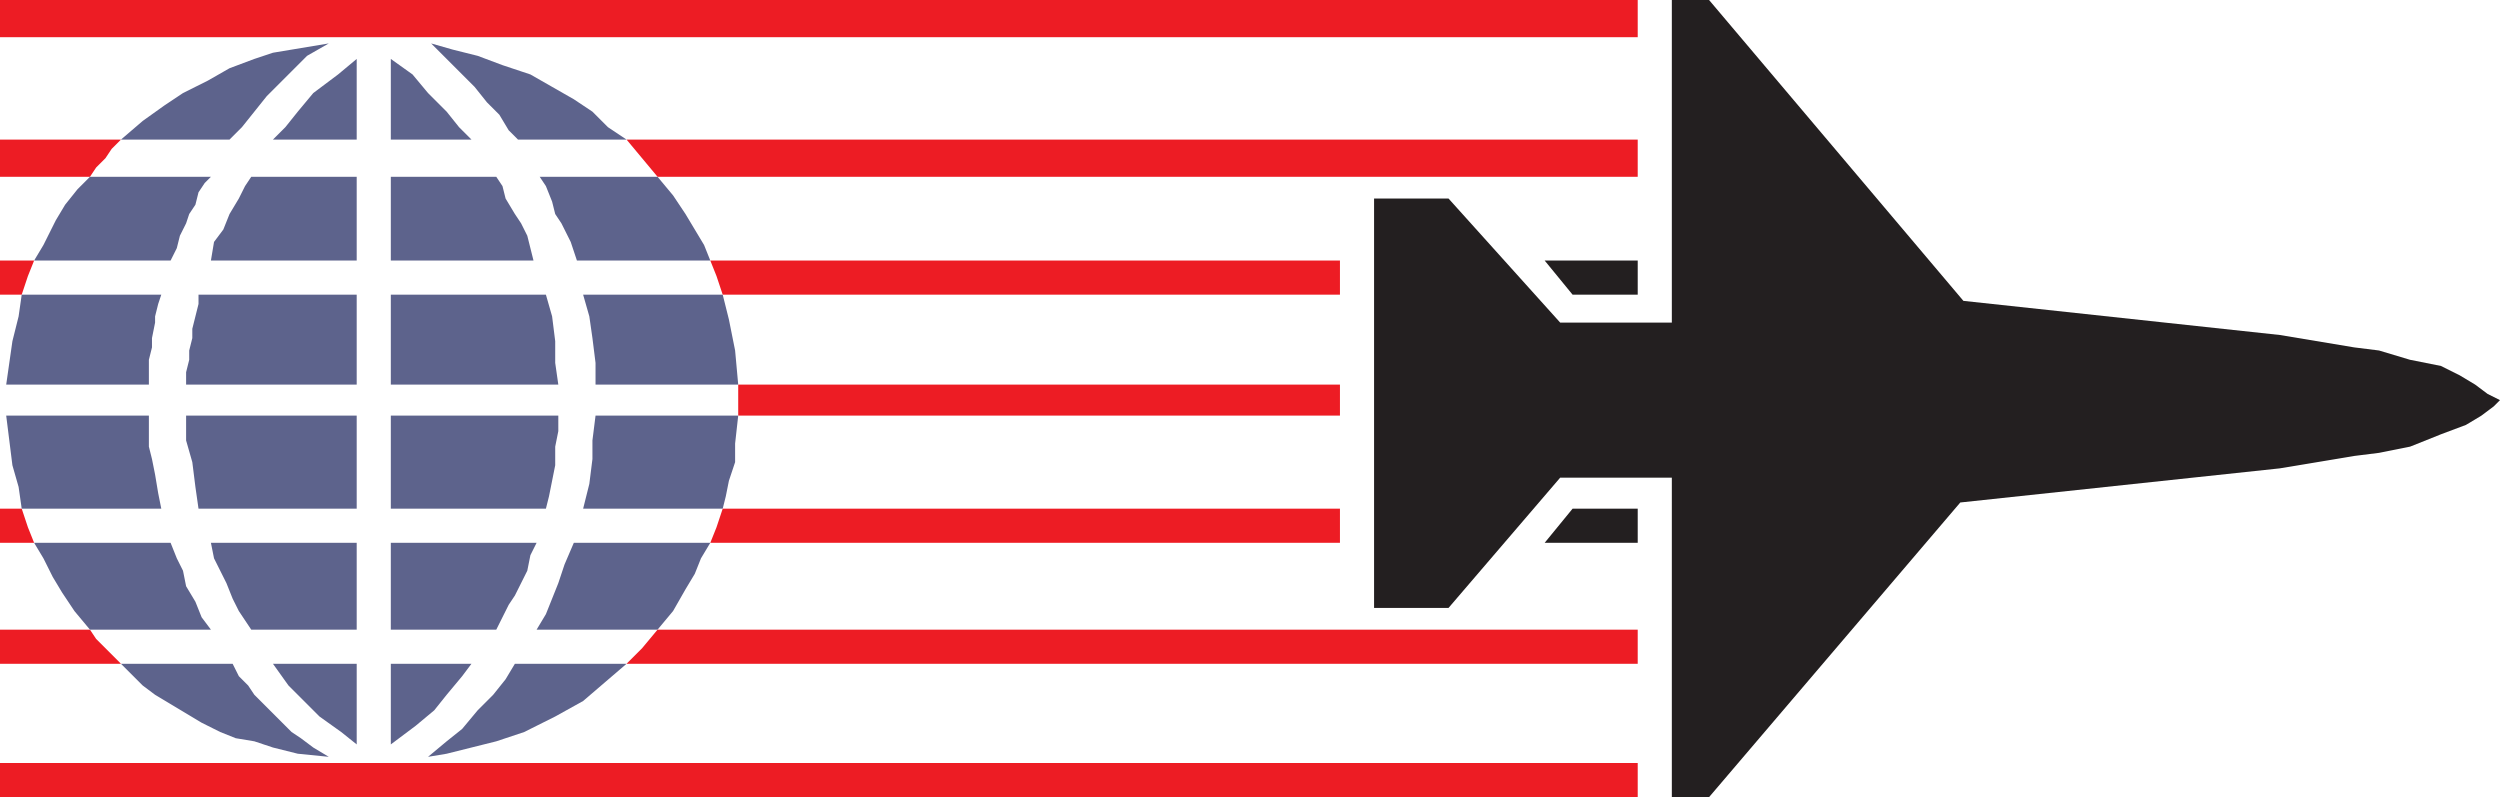 <svg xmlns="http://www.w3.org/2000/svg" width="604.5" height="192.75"><path fill="#ed1c24" fill-rule="evenodd" d="M0 184.5v8.25h396v-8.25H0m23.25-30-1.5-2.25H0v8.25h29.25l-6-6M0 123v8.25h8.25l-1.5-3.75-1.5-4.5H0m8.25-60H0v8.25h5.25l1.5-4.5L8.25 63m15-22.5-1.5 2.25H0v-9h29.25L27 36l-1.5 2.25-2.25 2.25M0 0h396v9H0V0"/><path fill="#5d638c" fill-rule="evenodd" d="m72.75 178.5 3 2.25L79.5 183l-7.5-.75-6-1.5-4.5-1.5-4.5-.75-3.75-1.5-4.5-2.25L37.5 168l-3-2.25-5.25-5.25h27l1.5 3 2.25 2.25 1.5 2.25 9 9 2.25 1.5m9.75-1.5 3.75 3v-19.5H66l3.75 5.25 7.5 7.5L82.5 177m31.5-16.5H94.5V180l6-4.5 4.5-3.75 3-3.75 3.75-4.5 2.25-3m-6 18.75 3.75-3 3.75-4.5 3.75-3.75 3-3.75 2.25-3.75h27l-10.5 9-6.75 3.75-7.5 3.75-6.75 2.25-12 3-4.5.75 4.5-3.75m-90-31.5 3.75 4.5H51l-2.25-3-1.5-3.75-2.25-3.75-.75-3.75-1.5-3-1.5-3.75h-33L10.5 135l2.25 4.5 2.25 3.75 3 4.5m68.25-16.5v21h-25.5l-3-4.5-1.5-3-1.5-3.75-3-6-.75-3.75h35.25m8.25 21v-21h35.25l-1.5 3-.75 3.75-3 6-1.5 2.25-3 6H94.5m77.25-21h-33l-2.25 5.25-1.5 4.5-3 7.5-2.25 3.75H159l3.75-4.5 3-5.25 2.25-3.75 1.5-3.75 2.25-3.75M5.25 123l-.75-5.25L3 112.5l-1.5-12H36v7.5l.75 3 .75 3.75.75 4.5L39 123H5.25M45 100.5v6l1.5 5.25.75 6L48 123h38.25v-22.5H45m87.75 19.5-.75 3H94.5v-22.5H135v3.75l-.75 3.75v4.5l-1.5 7.5m9.75-3-1.5 6h33.75l.75-3 .75-3.75 1.5-4.5v-4.5l.75-6.75H144l-.75 6v4.5l-.75 6M4.5 76.5l.75-5.25H39l-.75 2.25-.75 3V78l-.75 3.75V84L36 87v6H1.5L3 82.5l1.5-6m81.75-5.25V93H45v-3l.75-3v-2.25l.75-3V79.5l1.5-6v-2.25h38.25M135 93l-.75-5.25V82.5l-.75-6-1.5-5.25H94.5V93H135m39.75-21.75 1.5 6 1.5 7.5.75 8.25H144v-5.25l-.75-6-.75-5.25-1.5-5.25h33.75m-153-28.5H51l-1.5 1.5L48 46.5l-.75 3-1.5 2.25L45 54l-1.5 3-.75 3-1.5 3h-33l2.25-3.75 3-6 2.25-3.75 3-3.75 3-3m64.5 0h-25.5L59.25 45l-1.5 3-2.25 3.75L54 55.5l-2.25 3L51 63h35.25V42.75M129 63l-1.5-6-1.5-3-1.5-2.25-2.25-3.75-.75-3-1.5-2.25H94.5V63H129m30-20.25 3.75 4.5 3 4.5 4.5 7.5 1.5 3.75H139.5l-1.5-4.5-2.25-4.5-1.5-2.25-.75-3L132 45l-1.5-2.25H159m-129.75-9H55.5l3-3 6-7.5 9.75-9.75 5.25-3L66 12.75l-4.5 1.5-6 2.25-5.25 3-6 3-4.5 3-5.25 3.75-5.25 4.5m57-19.5L81.75 18l-6 4.5L72 27l-3 3.75-3 3h20.25v-19.5m8.25 19.5H114l-3-3-3-3.75-4.5-4.5-3.75-4.5-5.25-3.75v19.5m16.5-16.5-6.75-6.75 5.25 1.5 6 1.5 6 2.25 6.75 2.25 10.5 6 4.5 3 3.75 3.75 4.5 3h-26.25L123 31.5l-2.25-3.75-3-3-3-3.75-3.75-3.75"/><path fill="#ed1c24" fill-rule="evenodd" d="m151.5 33.75 7.5 9h237v-9H151.5M171.75 63l1.5 3.75 1.5 4.5H324V63H171.75M324 93v7.5H178.5V93H324m-149.25 30-1.5 4.5-1.5 3.75H324V123H174.75m-23.25 37.5 3.75-3.75 3.75-4.5h237v8.25H151.5"/><path fill="#231f20" fill-rule="evenodd" d="M332.25 147V48h18l27 30h27V0h9l61.5 72.75 76.5 8.25 18 3 6 .75 7.5 2.25 7.5 1.5 4.5 2.25L598.5 93l3 2.25 3 1.5-1.5 1.5-3 2.25-3.75 2.25-6 2.25-7.5 3-7.5 1.5-6 .75-18 3L474 121.5l-60.75 71.25h-9V115.5h-27l-27 31.5h-18"/><path fill="#231f20" fill-rule="evenodd" d="M396 71.25h-15.75L373.5 63H396v8.25m0 51.75h-15.75l-6.75 8.25H396V123"/></svg>
